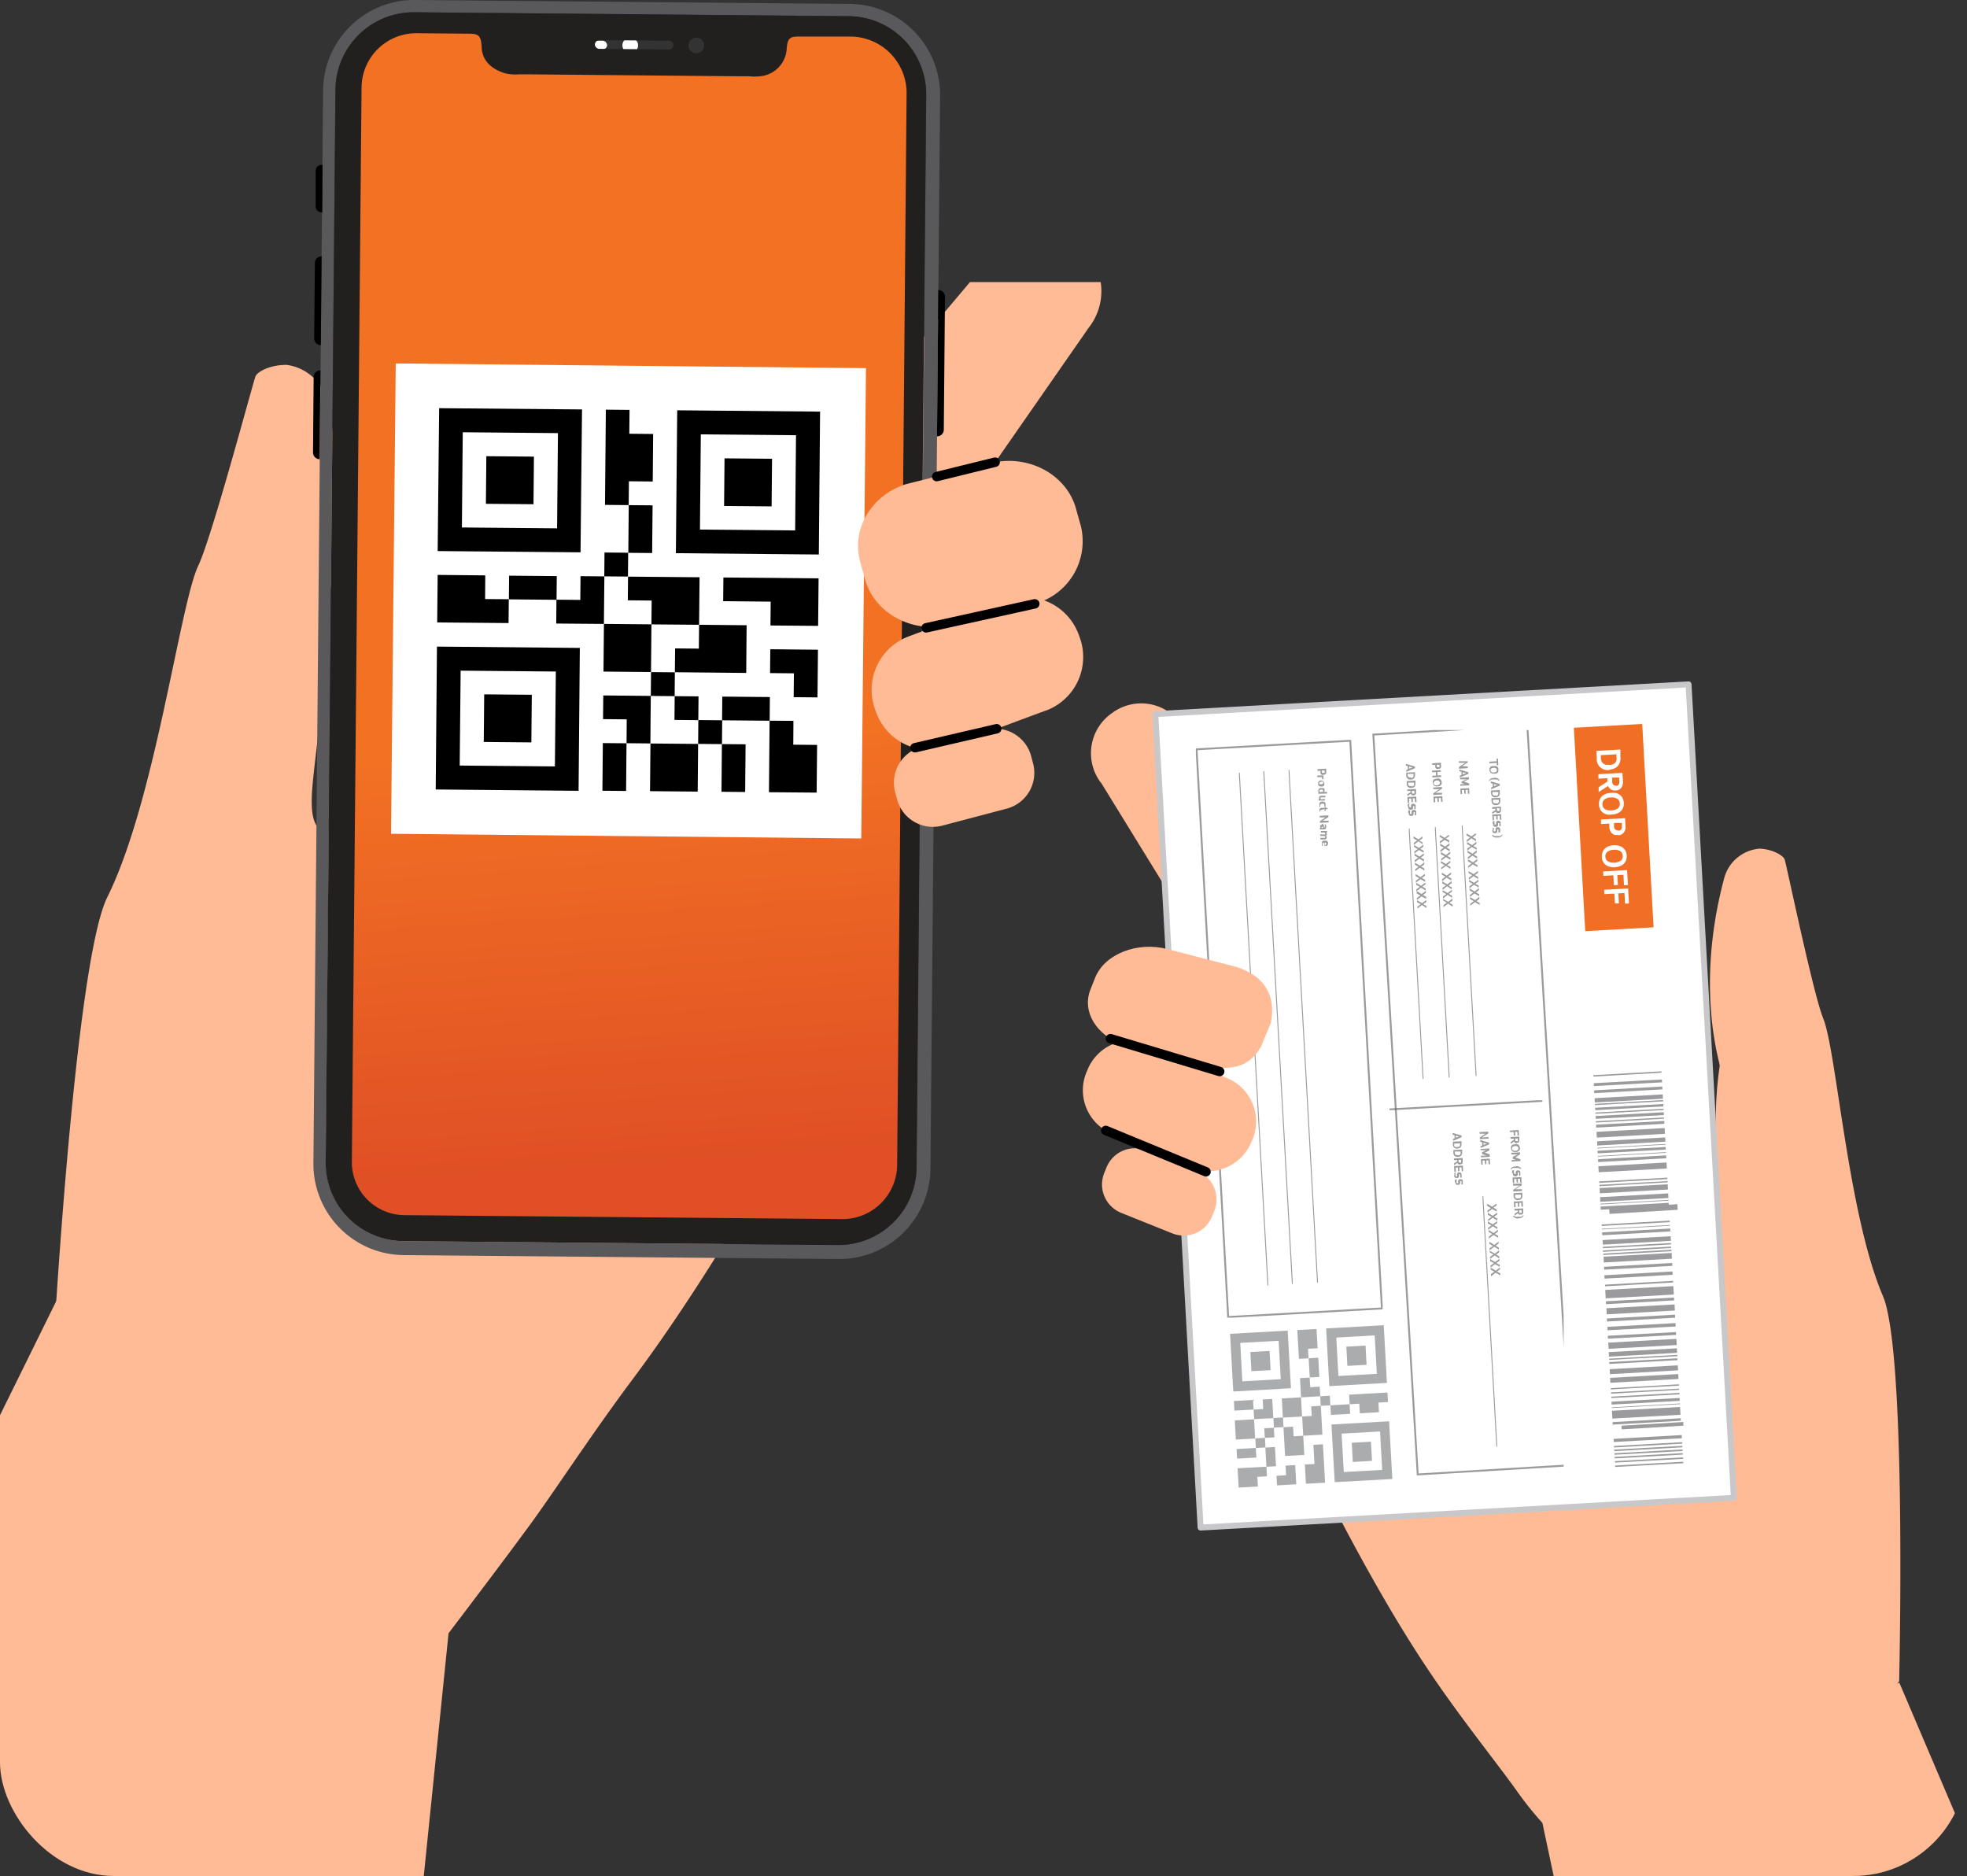 <svg id="Layer_1" data-name="Layer 1" xmlns="http://www.w3.org/2000/svg" xmlns:xlink="http://www.w3.org/1999/xlink" viewBox="0 0 251.68 240"><rect x="0" y="0" width="251.68" height="240" fill="#333333" stroke="none"/><defs><style>.cls-1,.cls-22,.cls-27,.cls-32,.cls-9{fill:none;}.cls-2{fill:#fff;}.cls-3{clip-path:url(#clip-path);}.cls-4{fill:#ffbb96;}.cls-5{clip-path:url(#clip-path-2);}.cls-6{fill:url(#linear-gradient);}.cls-7{fill:#59595c;}.cls-8{fill:#221f1f;}.cls-9{stroke:#000;stroke-width:1.21px;}.cls-32,.cls-9{stroke-linecap:round;stroke-linejoin:round;}.cls-10{opacity:0.6;}.cls-11{clip-path:url(#clip-path-3);}.cls-12{fill:#58595b;}.cls-13{fill:#f16f25;}.cls-14{clip-path:url(#clip-path-4);}.cls-15{clip-path:url(#clip-path-5);}.cls-16{clip-path:url(#clip-path-6);}.cls-17{clip-path:url(#clip-path-7);}.cls-18{clip-path:url(#clip-path-8);}.cls-19{clip-path:url(#clip-path-9);}.cls-20{clip-path:url(#clip-path-10);}.cls-21{clip-path:url(#clip-path-11);}.cls-22,.cls-27{stroke:#58595b;stroke-miterlimit:10;}.cls-22{stroke-width:0.24px;}.cls-23{clip-path:url(#clip-path-12);}.cls-24{clip-path:url(#clip-path-13);}.cls-25{clip-path:url(#clip-path-14);}.cls-26{clip-path:url(#clip-path-15);}.cls-27{stroke-width:0.12px;}.cls-28{clip-path:url(#clip-path-16);}.cls-29{clip-path:url(#clip-path-17);}.cls-30{opacity:0.5;}.cls-31{clip-path:url(#clip-path-18);}.cls-32{stroke:#c8c7ca;stroke-width:0.76px;}.cls-33{clip-path:url(#clip-path-19);}.cls-34{clip-path:url(#clip-path-20);}.cls-35{clip-path:url(#clip-path-21);}.cls-36{clip-path:url(#clip-path-22);}.cls-37{clip-path:url(#clip-path-23);}.cls-38{clip-path:url(#clip-path-24);}.cls-39{clip-path:url(#clip-path-25);}.cls-40{clip-path:url(#clip-path-26);}</style><clipPath id="clip-path"><rect class="cls-1" y="36.09" width="251.68" height="203.91" rx="14.56"/></clipPath><clipPath id="clip-path-2"><path class="cls-1" d="M45.58,10.67,44.11,148.61a6.87,6.87,0,0,0,7,7l57.05.43a7.16,7.16,0,0,0,7.43-6.89L117.07,11.2A7.29,7.29,0,0,0,109.8,4l-6.54,0c-1.39,0-3.1.07-3.2,1.8S99.87,8.47,98.16,9a6.64,6.64,0,0,1-1.84.06H95.07L67.41,8.83H66.17a6.25,6.25,0,0,1-1.84-.13c-1.7-.54-2.08-1.75-2.15-3.56S60.73,3.61,59.34,3.6l-6.6-.05-.62,0a7.13,7.13,0,0,0-6.54,7.1"/></clipPath><linearGradient id="linear-gradient" x1="-1546.56" y1="911.91" x2="-1545.74" y2="911.91" gradientTransform="matrix(0, 225.7, 230, 0, -209658.01, 349066.85)" gradientUnits="userSpaceOnUse"><stop offset="0" stop-color="#f27123"/><stop offset="0.48" stop-color="#f27123"/><stop offset="0.77" stop-color="#e04f25"/><stop offset="1" stop-color="#e04f25"/></linearGradient><clipPath id="clip-path-3"><rect class="cls-1" x="203.87" y="137.07" width="11.52" height="50.61"/></clipPath><clipPath id="clip-path-4"><rect class="cls-1" x="190.48" y="97.06" width="1.77" height="10.08"/></clipPath><clipPath id="clip-path-5"><rect class="cls-1" x="186.65" y="97.39" width="1.35" height="4.23"/></clipPath><clipPath id="clip-path-6"><rect class="cls-1" x="183.17" y="97.58" width="1.4" height="5.06"/></clipPath><clipPath id="clip-path-7"><rect class="cls-1" x="179.85" y="97.73" width="1.5" height="6.7"/></clipPath><clipPath id="clip-path-8"><rect class="cls-1" x="193.2" y="144.57" width="1.78" height="11.31"/></clipPath><clipPath id="clip-path-9"><rect class="cls-1" x="189.3" y="144.79" width="1.35" height="4.23"/></clipPath><clipPath id="clip-path-10"><rect class="cls-1" x="185.82" y="144.94" width="1.5" height="6.7"/></clipPath><clipPath id="clip-path-11"><rect class="cls-1" x="174.95" y="93.4" width="25.12" height="95.78"/></clipPath><clipPath id="clip-path-12"><rect class="cls-1" x="177.78" y="140.76" width="19.58" height="1.26"/></clipPath><clipPath id="clip-path-13"><rect class="cls-1" x="153.01" y="94.66" width="23.9" height="73.91"/></clipPath><clipPath id="clip-path-14"><rect class="cls-1" x="168.51" y="98.34" width="1.51" height="9.94"/></clipPath><clipPath id="clip-path-15"><rect class="cls-1" x="164.88" y="98.49" width="3.75" height="65.6"/></clipPath><clipPath id="clip-path-16"><rect class="cls-1" x="161.65" y="98.67" width="3.75" height="65.6"/></clipPath><clipPath id="clip-path-17"><rect class="cls-1" x="158.53" y="98.85" width="3.75" height="65.6"/></clipPath><clipPath id="clip-path-18"><rect class="cls-1" x="157.39" y="169.54" width="20.76" height="20.76"/></clipPath><clipPath id="clip-path-19"><rect class="cls-1" x="187.04" y="105.61" width="1.87" height="32.06"/></clipPath><clipPath id="clip-path-20"><rect class="cls-1" x="186.76" y="106.45" width="2.84" height="9.39"/></clipPath><clipPath id="clip-path-21"><rect class="cls-1" x="189.69" y="153.02" width="1.87" height="32.06"/></clipPath><clipPath id="clip-path-22"><rect class="cls-1" x="189.41" y="153.86" width="2.83" height="9.39"/></clipPath><clipPath id="clip-path-23"><rect class="cls-1" x="180.26" y="105.98" width="1.87" height="32.06"/></clipPath><clipPath id="clip-path-24"><rect class="cls-1" x="179.98" y="106.82" width="2.83" height="9.39"/></clipPath><clipPath id="clip-path-25"><rect class="cls-1" x="183.6" y="105.8" width="1.87" height="32.06"/></clipPath><clipPath id="clip-path-26"><rect class="cls-1" x="183.33" y="106.64" width="2.83" height="9.39"/></clipPath></defs><path class="cls-2" d="M79.64,5.8a1,1,0,1,0,1-1,1,1,0,0,0-1,1"/><path class="cls-2" d="M68.28,6.25,77,6.33a.61.61,0,0,0,.68-.55A.62.62,0,0,0,77,5.21l-8.72-.08a.61.61,0,0,0-.67.56.59.59,0,0,0,.66.56"/><g class="cls-3"><path class="cls-4" d="M108.25,131.62S94.74,158,81.11,176.23c-5.43,7.24-10.45,15-13.55,19.18-3.41,4.64-7,9.36-10.17,13.54-8.28,10.82-9,17-9,17L6.73,174.05s2.79-50.79,7-59.27C19.87,102.41,23,77.35,25.37,72.37c1.75-3.69,6.83-22.79,7.31-24.19.21-.61,1.86-1.52,4-1.5a6.18,6.18,0,0,1,5.27,5.07c3.53,17.12-1,28.34-1,28.85,1.18,13.14-2.81,22.84-.1,25.45.1.1.29,0,.56-.12,4.78-3,34.64-45.71,38.28-46.61,3.85-.94,28.54,72.3,28.54,72.3"/><path class="cls-4" d="M139.18,42.1,128.37,57.64,117.76,72.9a2.43,2.43,0,0,1-2.19.94c-2.51-.26-5.58-3.92-8-5.94l-.24-.21a7.56,7.56,0,0,1-.91-10.62l16.18-19.19h0l4.8-5.69A7.55,7.55,0,0,1,138,31.27l.25.21a7.56,7.56,0,0,1,.91,10.62"/><path class="cls-4" d="M7.28,166.29l-7.89,16L-3.1,239.32a.68.68,0,0,0,.77.7c1.82-.28,6.16-1.51,6.22-1.13a22.16,22.16,0,0,0,23.65,18.89l25.07-2,6-58.75Z"/><path class="cls-4" d="M162.24,175.37s9.92,22.41,20.33,38c4.14,6.23,9,12.21,11.51,15.75,3.28,4.65,5.6,6.11,8,9.71a158.24,158.24,0,0,0,11.22,14.81l29.7-38.56s1-42.09-2.08-49.28c-4.49-10.49-5.92-31.3-7.64-35.52-1.27-3.12-4.58-19.11-4.92-20.29-.14-.5-1.45-1.33-3.2-1.42a5.11,5.11,0,0,0-4.59,3.94c-3.7,14-.47,23.43-.53,23.84-1.59,10.78,1.26,19-1.1,21-.09.07-.24,0-.46-.13-3.8-2.7-26.46-39.3-29.42-40.21-3.12-1-26.87,58.32-26.87,58.32"/><polygon class="cls-4" points="243.02 215.27 197.36 233.25 202.06 255.39 260.12 255.39 243.02 215.27"/></g><g class="cls-5"><rect class="cls-6" x="38.5" y="1.58" width="84.18" height="156.7" transform="translate(-6 6.55) rotate(-4.49)"/></g><path class="cls-7" d="M120.29,12.26A11.67,11.67,0,0,0,108.74.5L53.1,0A11.66,11.66,0,0,0,41.34,11.55L40.1,148.81a11.66,11.66,0,0,0,11.55,11.76l55.64.5a11.66,11.66,0,0,0,11.76-11.55Zm-3,137.13a10,10,0,0,1-10.07,9.89l-55.63-.5a10,10,0,0,1-9.89-10.07L42.91,11.45A10,10,0,0,1,53,1.57l55.63.5a10,10,0,0,1,9.89,10.06Z"/><path d="M41.26,21.09h-.11a.76.76,0,0,0-.76.74l0,4.58a.76.76,0,0,0,.75.76h.1"/><path d="M119.89,55.82h0a.85.85,0,0,0,.87-.85l.15-17a.86.86,0,0,0-.85-.87"/><path d="M41.15,32.79h0a.85.85,0,0,0-.86.85l-.09,9.65a.85.85,0,0,0,.85.86"/><path d="M41,47.38h0a.86.86,0,0,0-.87.85l-.08,9.65a.86.86,0,0,0,.85.87"/><path class="cls-8" d="M118.5,12.13a10,10,0,0,0-9.89-10.06L53,1.57a10,10,0,0,0-10.07,9.88L41.67,148.71a10,10,0,0,0,9.89,10.07l55.63.5a10,10,0,0,0,10.07-9.89ZM90.09,5.82a1,1,0,1,1-1-1,1,1,0,0,1,1,1m-13.3-.69,8.72.08a.61.61,0,0,1,.66.57.6.6,0,0,1-.67.55l-8.72-.08a.61.61,0,0,1-.67-.56.62.62,0,0,1,.68-.56m38,144a7,7,0,0,1-7.24,6.83l-55.68-.5a6.79,6.79,0,0,1-6.85-7L46.26,11.32a7,7,0,0,1,7-7.07l6.44.06c1.36,0,1.86,0,1.93,1.75s1.29,2.78,3,3.32a5.92,5.92,0,0,0,1.79.13h1.22l27,.25h1.22a6.27,6.27,0,0,0,1.79-.06,3.74,3.74,0,0,0,3-3.35c.09-1.72.6-1.69,2-1.67l6.38,0A7.23,7.23,0,0,1,116,12Z"/><rect class="cls-2" x="50.25" y="46.72" width="60.17" height="60.17" transform="matrix(0.01, -1, 1, 0.01, 2.81, 156.45)"/><path d="M74.47,52.38l-18.28-.16L56,70.5l18.28.16ZM71.28,67.59,59.1,67.48l.11-12.18,12.18.11Z"/><rect x="62.21" y="58.4" width="6.09" height="6.09" transform="translate(3.21 126.13) rotate(-89.48)"/><path d="M55.75,101l18.28.17.16-18.28-18.28-.17Zm3.19-15.2,12.18.11L71,98.05l-12.18-.11Z"/><rect x="61.93" y="88.86" width="6.09" height="6.09" transform="translate(-27.52 156.04) rotate(-89.48)"/><path d="M86.65,52.49l-.17,18.28,18.29.17.16-18.28Zm15.09,15.37-12.18-.11.11-12.18,12.18.11Z"/><rect x="92.67" y="58.68" width="6.09" height="6.08" transform="translate(33.13 156.86) rotate(-89.48)"/><polygon points="62.09 73.61 56 73.55 55.94 79.63 65.07 79.71 65.1 76.66 62.07 76.64 62.09 73.61"/><rect x="77.24" y="79.86" width="6.1" height="6.08" transform="translate(-3.34 162.43) rotate(-89.48)"/><rect x="66.64" y="72.13" width="3.03" height="6.1" transform="translate(-7.62 142.66) rotate(-89.48)"/><polygon points="83.27 89.03 77.19 88.97 77.16 92 80.19 92.03 80.17 95.08 83.22 95.11 83.24 92.06 83.27 89.03"/><polygon points="74.28 73.71 74.25 76.75 71.2 76.72 71.17 79.77 77.27 79.82 77.33 73.74 74.28 73.71"/><rect x="78.89" y="66.16" width="6.1" height="3.05" transform="translate(13.52 149.01) rotate(-89.48)"/><polygon points="83.38 76.83 83.35 79.88 89.45 79.93 89.51 73.85 80.36 73.77 80.33 76.8 83.38 76.83"/><rect x="77.33" y="70.71" width="3.05" height="3.03" transform="translate(5.91 150.42) rotate(-89.48)"/><rect x="83.19" y="95.14" width="6.1" height="6.1" transform="translate(-12.72 183.54) rotate(-89.48)"/><rect x="75.57" y="96.6" width="6.1" height="3.03" transform="translate(-20.19 175.87) rotate(-89.49)"/><rect x="83.28" y="85.99" width="3.05" height="3.05" transform="translate(-3.47 171.53) rotate(-89.48)"/><polygon points="83.52 61.6 83.57 55.52 80.52 55.49 80.55 52.44 77.52 52.41 77.41 64.59 80.44 64.62 80.47 61.57 83.52 61.6"/><rect x="90.8" y="96.74" width="6.1" height="3.03" transform="translate(-5.23 191.23) rotate(-89.49)"/><rect x="93.93" y="87.61" width="3.03" height="6.09" transform="translate(3.93 185.28) rotate(-89.48)"/><rect x="89.33" y="92.13" width="3.05" height="3.05" transform="translate(-3.61 183.66) rotate(-89.48)"/><rect x="86.31" y="89.06" width="3.04" height="3.05" transform="translate(-3.54 177.6) rotate(-89.48)"/><polygon points="98.56 83.06 98.53 86.11 101.58 86.14 101.55 89.19 104.6 89.22 104.66 83.12 101.61 83.09 98.56 83.06"/><polygon points="101.52 92.22 98.47 92.2 98.39 101.35 104.49 101.4 104.55 95.3 101.5 95.27 101.52 92.22"/><polygon points="86.38 82.95 86.35 86 95.48 86.09 95.53 79.99 89.45 79.93 89.42 82.98 86.38 82.95"/><polygon points="92.56 73.88 92.53 76.91 98.61 76.97 98.58 80.02 104.68 80.07 104.74 73.99 98.64 73.93 92.56 73.88"/><path class="cls-4" d="M133.82,90.9l-1.6.59-10.74,4a5.15,5.15,0,0,1-.76.24,7.32,7.32,0,0,1-8.6-4.54l-.15-.42a7.31,7.31,0,0,1,4.31-9.36l10-3.7.72-.27,1.6-.59A7.31,7.31,0,0,1,138,81.13l.15.41a7.31,7.31,0,0,1-4.3,9.36"/><path class="cls-4" d="M128.82,103.45l-8.27,2.18a4.74,4.74,0,0,1-5.77-3.37l-.25-.94a4.74,4.74,0,0,1,3.37-5.77l8.27-2.17a4.73,4.73,0,0,1,5.77,3.37l.25.93a4.74,4.74,0,0,1-3.37,5.77"/><path class="cls-4" d="M132.58,77.19a1.27,1.27,0,0,1-.18.06l-10.84,2.68c-4.77,1.18-9.66-1.44-10.88-5.81l-.62-2.25c-1.17-4.2,1.46-8.56,5.9-9.94l3.57-.89,7.27-1.79c4.76-1.18,9.66,1.44,10.87,5.81l.63,2.25a8.28,8.28,0,0,1-5.72,9.88"/><line class="cls-9" x1="127.33" y1="59.13" x2="119.85" y2="60.97"/><path class="cls-4" d="M140.86,100.1l8.2,13.32,8.05,13.07a2,2,0,0,0,1.75.88c2.09-.1,4.79-3,6.87-4.53l.21-.16a6.23,6.23,0,0,0,1.24-8.71L154.72,97.38h0L151,92.47a6.24,6.24,0,0,0-8.72-1.24l-.21.15a6.25,6.25,0,0,0-1.24,8.72"/><rect class="cls-2" x="150.67" y="89.36" width="68.17" height="104.23" transform="translate(-7.6 10.52) rotate(-3.19)"/><g class="cls-10"><g class="cls-11"><rect class="cls-12" x="203.86" y="137.32" width="8.73" height="0.18" transform="translate(-7.45 12.01) rotate(-3.25)"/><rect class="cls-12" x="203.93" y="138.33" width="8.73" height="0.37" transform="translate(-7.23 11.55) rotate(-3.12)"/><polygon class="cls-12" points="212.71 139.37 212.69 139 203.97 139.49 203.99 139.85 212.71 139.37"/><rect class="cls-12" x="204.04" y="140.25" width="8.73" height="0.55" transform="translate(-7.48 11.78) rotate(-3.18)"/><rect class="cls-12" x="204.1" y="141.47" width="8.73" height="0.31" transform="translate(-7.54 11.79) rotate(-3.18)"/><rect class="cls-12" x="204.16" y="142.55" width="8.73" height="0.36" transform="translate(-7.59 11.77) rotate(-3.18)"/><polygon class="cls-12" points="212.96 143.77 212.94 143.41 204.22 143.89 204.24 144.26 212.96 143.77"/><rect class="cls-12" x="204.28" y="144.57" width="8.73" height="0.74" transform="translate(-7.76 11.86) rotate(-3.2)"/><rect class="cls-12" x="204.35" y="145.77" width="8.73" height="0.54" transform="translate(-7.94 12.06) rotate(-3.25)"/><rect class="cls-12" x="204.41" y="146.97" width="8.73" height="0.33" transform="translate(-7.82 11.78) rotate(-3.17)"/><polygon class="cls-12" points="213.17 147.48 213.16 147.39 204.44 147.88 204.45 147.97 213.17 147.48"/><polygon class="cls-12" points="213.11 146.44 213.1 146.35 204.38 146.84 204.39 146.93 213.11 146.44"/><polygon class="cls-12" points="214.96 179.64 214.96 179.55 206.24 180.04 206.24 180.13 214.96 179.64"/><polygon class="cls-12" points="213.69 156.81 213.68 156.72 204.96 157.2 204.97 157.29 213.69 156.81"/><polygon class="cls-12" points="213.51 153.6 213.5 153.51 204.78 153.99 204.79 154.09 213.51 153.6"/><polygon class="cls-12" points="213.21 148.18 213.19 147.81 204.47 148.3 204.49 148.67 213.21 148.18"/><rect class="cls-12" x="204.53" y="148.95" width="8.73" height="0.77" transform="translate(-7.94 11.79) rotate(-3.17)"/><polygon class="cls-12" points="213.35 150.84 213.34 150.66 204.62 151.14 204.63 151.33 213.35 150.84"/><rect class="cls-12" x="204.68" y="151.76" width="8.73" height="0.67" transform="translate(-8.14 11.86) rotate(-3.19)"/><rect class="cls-12" x="204.75" y="152.9" width="8.73" height="0.59" transform="translate(-8.21 11.89) rotate(-3.19)"/><rect class="cls-12" x="204.81" y="154.1" width="8.73" height="0.4" transform="translate(-8.15 11.71) rotate(-3.14)"/><rect class="cls-12" x="204.87" y="155.04" width="8.73" height="0.72" transform="matrix(1, -0.06, 0.06, 1, -8.28, 11.83)"/><polygon class="cls-12" points="213.66 156.35 213.65 156.16 204.93 156.65 204.94 156.84 213.66 156.35"/><polygon class="cls-12" points="213.73 157.54 213.71 157.17 204.99 157.66 205.01 158.03 213.73 157.54"/><rect class="cls-12" x="205.05" y="158.41" width="8.73" height="0.59" transform="translate(-8.6 12.04) rotate(-3.23)"/><rect class="cls-12" x="205.11" y="159.71" width="8.73" height="0.18" transform="translate(-8.71 12.11) rotate(-3.24)"/><polygon class="cls-12" points="213.82 159.2 213.81 159.02 205.09 159.51 205.1 159.69 213.82 159.2"/><polygon class="cls-12" points="213.87 160.07 213.86 159.88 205.14 160.37 205.15 160.55 213.87 160.07"/><rect class="cls-12" x="205.18" y="160.54" width="8.73" height="0.74" transform="translate(-8.65 11.94) rotate(-3.2)"/><rect class="cls-12" x="205.24" y="161.82" width="8.73" height="0.37" transform="translate(-8.77 12.03) rotate(-3.22)"/><rect class="cls-12" x="205.3" y="162.89" width="8.73" height="0.43" transform="translate(-8.82 12.01) rotate(-3.21)"/><polygon class="cls-12" points="214.09 164.07 214.08 163.86 205.36 164.35 205.37 164.56 214.09 164.07"/><rect class="cls-12" x="205.42" y="164.77" width="8.73" height="1.08" transform="translate(-8.88 11.94) rotate(-3.19)"/><rect class="cls-12" x="205.48" y="166.23" width="8.73" height="0.37" transform="translate(-8.8 11.75) rotate(-3.14)"/><rect class="cls-12" x="205.55" y="167.13" width="8.73" height="0.78" transform="translate(-9.07 12.05) rotate(-3.22)"/><rect class="cls-12" x="205.61" y="168.42" width="8.73" height="0.39" transform="translate(-9.2 12.15) rotate(-3.24)"/><rect class="cls-12" x="205.67" y="169.5" width="8.73" height="0.44" transform="translate(-9.06 11.88) rotate(-3.17)"/><rect class="cls-12" x="205.73" y="170.64" width="8.73" height="0.37" transform="translate(-8.99 11.7) rotate(-3.12)"/><rect class="cls-12" x="205.79" y="171.53" width="8.73" height="0.79" transform="translate(-9.18 11.88) rotate(-3.17)"/><rect class="cls-12" x="205.85" y="172.73" width="8.73" height="0.58" transform="translate(-9.36 12.05) rotate(-3.21)"/><rect class="cls-12" x="205.91" y="174" width="8.73" height="0.24" transform="translate(-9.26 11.83) rotate(-3.15)"/><rect class="cls-12" x="205.98" y="174.91" width="8.73" height="0.64" transform="translate(-9.52 12.1) rotate(-3.22)"/><rect class="cls-12" x="206.04" y="176.01" width="8.73" height="0.63" transform="translate(-9.53 12.04) rotate(-3.2)"/><polygon class="cls-12" points="214.83 177.27 214.82 177.1 206.1 177.59 206.11 177.75 214.83 177.27"/><polygon class="cls-12" points="212.92 143.12 212.91 142.96 204.19 143.44 204.2 143.61 212.92 143.12"/><polygon class="cls-12" points="212.86 142.01 212.85 141.84 204.13 142.33 204.14 142.49 212.86 142.01"/><polygon class="cls-12" points="212.8 140.9 212.79 140.73 204.07 141.22 204.08 141.38 212.8 140.9"/><polygon class="cls-12" points="213.38 151.26 213.37 151.1 204.65 151.58 204.66 151.75 213.38 151.26"/><polygon class="cls-12" points="214.62 173.5 214.61 173.33 205.89 173.82 205.9 173.98 214.62 173.5"/><polygon class="cls-12" points="214.86 177.81 214.85 177.65 206.13 178.13 206.14 178.3 214.86 177.81"/><polygon class="cls-12" points="214.89 178.38 214.88 178.19 206.16 178.68 206.17 178.86 214.89 178.38"/><rect class="cls-12" x="206.2" y="179.08" width="8.73" height="0.37" transform="translate(-9.45 11.73) rotate(-3.12)"/><rect class="cls-12" x="206.28" y="180.23" width="8.73" height="1" transform="translate(-9.77 12.05) rotate(-3.2)"/><rect class="cls-12" x="206.34" y="181.67" width="8.73" height="0.32" transform="translate(-9.92 12.18) rotate(-3.23)"/><rect class="cls-12" x="206.41" y="182.7" width="8.73" height="0.47" transform="matrix(1, -0.06, 0.06, 1, -9.9, 12.08)"/><polygon class="cls-12" points="215.2 184 215.18 183.59 206.46 184.08 206.49 184.48 215.2 184"/><polygon class="cls-12" points="215.32 186.09 215.31 185.9 206.59 186.38 206.6 186.58 215.32 186.09"/><polygon class="cls-12" points="215.29 185.63 215.28 185.43 206.57 185.92 206.58 186.11 215.29 185.63"/><polygon class="cls-12" points="215.27 185.16 215.26 184.97 206.54 185.45 206.55 185.65 215.27 185.16"/><polygon class="cls-12" points="215.24 184.69 215.23 184.5 206.51 184.99 206.52 185.18 215.24 184.69"/><rect class="cls-12" x="206.65" y="187.25" width="8.73" height="0.19" transform="translate(-10 11.91) rotate(-3.16)"/><rect class="cls-12" x="206.62" y="186.7" width="8.73" height="0.19" transform="translate(-9.96 11.9) rotate(-3.16)"/></g></g><rect class="cls-13" x="202.09" y="92.85" width="8.76" height="26.06" transform="translate(-5.58 11.68) rotate(-3.2)"/><path class="cls-2" d="M206,98.49A1.39,1.39,0,0,1,204.31,97l-.05-.94,3.07-.17,0,.94a1.56,1.56,0,0,1-.32,1.16,1.54,1.54,0,0,1-1.11.46m0-.58a1.51,1.51,0,0,0,.47-.09.74.74,0,0,0,.3-.21.71.71,0,0,0,.16-.31,1.34,1.34,0,0,0,0-.41l0-.35-2,.11,0,.36a1.57,1.57,0,0,0,.08.4.79.79,0,0,0,.54.46,1.37,1.37,0,0,0,.47,0"/><path class="cls-2" d="M206.67,101.13a.94.94,0,0,1-.56-.14,1.09,1.09,0,0,1-.35-.44l-1.21.78,0-.62,1.11-.71,0-.44-1.14.06,0-.58,3.07-.17.07,1.13a1.36,1.36,0,0,1-.05.46,1,1,0,0,1-.19.35.82.82,0,0,1-.29.23,1.06,1.06,0,0,1-.36.09m0-.58a.44.44,0,0,0,.32-.14.54.54,0,0,0,.1-.38l0-.55-.91,0,0,.55a.52.52,0,0,0,.15.36.44.44,0,0,0,.34.11"/><path class="cls-2" d="M206.1,101.44a2.6,2.6,0,0,1,.63,0,1.46,1.46,0,0,1,.52.24,1.22,1.22,0,0,1,.36.42,1.61,1.61,0,0,1,.16.61,1.53,1.53,0,0,1-.09.62,1.21,1.21,0,0,1-.31.46,1.59,1.59,0,0,1-.49.29,2.07,2.07,0,0,1-.63.12,1.88,1.88,0,0,1-.63,0,1.46,1.46,0,0,1-.52-.24,1.22,1.22,0,0,1-.36-.42,1.4,1.4,0,0,1-.15-.6,1.36,1.36,0,0,1,.08-.62,1.25,1.25,0,0,1,.31-.46,1.61,1.61,0,0,1,.49-.3,2.07,2.07,0,0,1,.63-.12m0,.58a1.36,1.36,0,0,0-.8.26.69.69,0,0,0-.26.63.7.7,0,0,0,.32.6,1.39,1.39,0,0,0,.83.16,1.42,1.42,0,0,0,.81-.25.72.72,0,0,0,.25-.64.67.67,0,0,0-.32-.59,1.37,1.37,0,0,0-.83-.17"/><path class="cls-2" d="M207,106.81a1.1,1.1,0,0,1-.41,0,1.12,1.12,0,0,1-.33-.2,1,1,0,0,1-.23-.33,1.24,1.24,0,0,1-.11-.44l0-.48-1.07.06,0-.58,3.08-.17.06,1.08a1.07,1.07,0,0,1-.06.45.94.94,0,0,1-.19.34.86.86,0,0,1-.3.23,1.24,1.24,0,0,1-.38.09m0-.58a.56.56,0,0,0,.35-.14.52.52,0,0,0,.11-.36l0-.5-1,0,0,.48a.49.49,0,0,0,.16.36.5.5,0,0,0,.37.11"/><path class="cls-2" d="M206.47,108.13a2.11,2.11,0,0,1,.63.06,1.51,1.51,0,0,1,.53.24,1.34,1.34,0,0,1,.36.42,1.4,1.4,0,0,1,.15.6,1.5,1.5,0,0,1-.09.62,1.21,1.21,0,0,1-.31.46,1.33,1.33,0,0,1-.49.29,2.07,2.07,0,0,1-.62.13,2.21,2.21,0,0,1-.64-.06,1.36,1.36,0,0,1-.52-.23,1.22,1.22,0,0,1-.36-.42,1.48,1.48,0,0,1-.15-.61,1.53,1.53,0,0,1,.09-.62,1.21,1.21,0,0,1,.31-.46,1.48,1.48,0,0,1,.49-.29,2.44,2.44,0,0,1,.62-.13m0,.59a1.31,1.31,0,0,0-.8.25.71.71,0,0,0-.26.63.74.74,0,0,0,.33.6,1.65,1.65,0,0,0,1.63-.09.71.71,0,0,0,.26-.63.74.74,0,0,0-.33-.6,1.37,1.37,0,0,0-.83-.16"/><polygon class="cls-2" points="208.19 111.31 208.3 113.23 207.79 113.26 207.72 111.91 206.94 111.95 207.01 113.22 206.5 113.25 206.43 111.98 205.15 112.05 205.12 111.49 208.19 111.31"/><polygon class="cls-2" points="208.32 113.66 208.43 115.58 207.93 115.61 207.85 114.25 207.07 114.29 207.14 115.57 206.63 115.59 206.56 114.32 205.28 114.39 205.25 113.83 208.32 113.66"/><g class="cls-10"><g class="cls-14"><polygon class="cls-12" points="190.57 97.65 190.56 97.44 191.5 97.39 191.48 97.07 191.67 97.06 191.71 97.9 191.53 97.91 191.51 97.6 190.57 97.65"/><path class="cls-12" d="M191.16,98a.9.9,0,0,1,.23,0,.66.66,0,0,1,.19.09.64.64,0,0,1,.13.15.56.56,0,0,1,0,.23.4.4,0,0,1,0,.22.39.39,0,0,1-.11.17.78.78,0,0,1-.18.11.85.85,0,0,1-.23,0,.58.58,0,0,1-.23,0,.42.42,0,0,1-.19-.09.47.47,0,0,1-.13-.15.71.71,0,0,1-.06-.22.8.8,0,0,1,0-.23.48.48,0,0,1,.12-.16.42.42,0,0,1,.18-.11.78.78,0,0,1,.23,0m0,.22a.45.45,0,0,0-.3.09.24.24,0,0,0-.09.23.24.24,0,0,0,.12.22.45.45,0,0,0,.3.06.52.52,0,0,0,.29-.09.29.29,0,0,0,.1-.23.27.27,0,0,0-.12-.22.48.48,0,0,0-.3-.06"/><path class="cls-12" d="M191.15,99.51a.74.74,0,0,1,.26,0,.85.85,0,0,1,.19.06.58.58,0,0,1,.15.11.81.81,0,0,1,.12.14l-.1.06a.31.31,0,0,0-.11-.09.61.61,0,0,0-.14-.07l-.17,0h-.18l-.19,0-.16,0-.14.08a.43.43,0,0,0-.09.1l-.11,0a.71.71,0,0,1,.1-.14.58.58,0,0,1,.14-.13.68.68,0,0,1,.19-.08.61.61,0,0,1,.24,0"/><path class="cls-12" d="M191,100.65l0-.39-.25-.07,0-.23,1.15.34v.21l-1.1.46v-.22Zm.16-.34,0,.27.17-.06.28-.1h0l-.29-.07Z"/><path class="cls-12" d="M191.38,102a.58.58,0,0,1-.43-.12.62.62,0,0,1-.17-.41v-.34l1.12-.06,0,.34a.6.6,0,0,1-.12.43.57.57,0,0,1-.41.16m0-.21a.43.43,0,0,0,.17,0,.31.31,0,0,0,.11-.08.24.24,0,0,0,.06-.11.76.76,0,0,0,0-.15v-.13l-.75,0v.13a.37.37,0,0,0,0,.15.2.2,0,0,0,.08.1.35.35,0,0,0,.12.07h.17"/><path class="cls-12" d="M191.44,103a.58.58,0,0,1-.43-.12.6.6,0,0,1-.17-.41v-.35l1.12-.06,0,.34a.51.51,0,0,1-.53.6m0-.22a.43.43,0,0,0,.17,0,.23.23,0,0,0,.11-.08.24.24,0,0,0,.06-.11.66.66,0,0,0,0-.15v-.13l-.75,0v.13a.33.33,0,0,0,0,.15.28.28,0,0,0,.08.11.34.34,0,0,0,.12.06.46.46,0,0,0,.17,0"/><path class="cls-12" d="M191.71,104a.3.3,0,0,1-.21,0,.38.38,0,0,1-.12-.16l-.45.28v-.22l.41-.26v-.17l-.42,0v-.21l1.12-.07,0,.42a.47.47,0,0,1,0,.17.34.34,0,0,1-.06.12.31.31,0,0,1-.11.09.31.31,0,0,1-.13,0m0-.21a.17.17,0,0,0,.12-.05.16.16,0,0,0,0-.14v-.2h-.33v.21a.26.26,0,0,0,.06.13.16.16,0,0,0,.12,0"/><polygon class="cls-12" points="192.06 104.15 192.1 104.86 191.92 104.87 191.89 104.36 191.62 104.38 191.64 104.86 191.46 104.86 191.43 104.39 191.13 104.4 191.16 104.92 190.98 104.93 190.94 104.21 192.06 104.15"/><path class="cls-12" d="M191,105.4a.66.66,0,0,1,0-.2.75.75,0,0,1,.05-.16l.18,0a.5.5,0,0,0,0,.13.38.38,0,0,0,0,.15.38.38,0,0,0,0,.16.11.11,0,0,0,.12,0l.07,0,0,0,0-.08a.19.19,0,0,0,0-.08s0-.07,0-.11a.36.36,0,0,1,.15-.19.21.21,0,0,1,.14,0,.25.25,0,0,1,.12,0,.24.24,0,0,1,.1.06.5.5,0,0,1,.08.12.48.48,0,0,1,0,.18.91.91,0,0,1,0,.17.83.83,0,0,1,0,.15l-.17,0,0-.13a.49.49,0,0,0,0-.12.3.3,0,0,0,0-.15.18.18,0,0,0-.09,0l-.07,0,0,0a.13.13,0,0,0,0,.07l0,.08a.56.56,0,0,1,0,.12.34.34,0,0,1-.06.12.24.24,0,0,1-.09.08.29.29,0,0,1-.14,0,.34.34,0,0,1-.15,0l-.11-.08a.54.54,0,0,1-.07-.13.78.78,0,0,1,0-.16"/><path class="cls-12" d="M191,106.27a.65.65,0,0,1,0-.2.75.75,0,0,1,0-.16l.18,0a.5.5,0,0,0-.05.13.38.38,0,0,0,0,.15.27.27,0,0,0,0,.16.11.11,0,0,0,.12,0s.05,0,.06,0a.12.12,0,0,0,.05-.05l0-.07a.29.29,0,0,0,0-.09.76.76,0,0,1,0-.11.3.3,0,0,1,.06-.11.24.24,0,0,1,.09-.08.21.21,0,0,1,.14,0,.25.25,0,0,1,.12,0l.1.07a.44.44,0,0,1,.08.11.84.84,0,0,1,0,.18.91.91,0,0,1,0,.17.44.44,0,0,1-.05.15l-.17,0a.74.74,0,0,0,0-.14.49.49,0,0,0,0-.12.34.34,0,0,0,0-.14.14.14,0,0,0-.09,0s0,0-.07,0a.1.1,0,0,0,0,0,.21.21,0,0,0,0,.06.19.19,0,0,1,0,.08.93.93,0,0,1,0,.13.3.3,0,0,1-.06.11.34.34,0,0,1-.09.08.23.23,0,0,1-.14,0,.34.34,0,0,1-.15,0l-.11-.08a.54.54,0,0,1-.07-.13l0-.16"/><path class="cls-12" d="M191.58,107.14a1,1,0,0,1-.25,0A.58.58,0,0,1,191,107a.69.69,0,0,1-.11-.13l.1-.06a.53.53,0,0,0,.11.09l.14.06.17,0h.18l.18,0,.17,0a.57.57,0,0,0,.13-.08.47.47,0,0,0,.1-.1l.1,0-.1.15a.77.77,0,0,1-.13.12l-.19.09-.25,0"/></g></g><g class="cls-10"><g class="cls-15"><path class="cls-12" d="M187.81,98.06l0,.21-1.13.07v-.22l.62-.41.11-.06.11-.06h0l-.13,0h-.12l-.61,0,0-.21,1.13-.06v.23l-.62.39a.41.41,0,0,1-.11.07l-.11,0h0l.13,0h.12Z"/><path class="cls-12" d="M187,99.14l0-.4-.26-.07v-.22l1.14.34,0,.21-1.1.46,0-.22Zm.16-.34,0,.27.16-.06.28-.1h0l-.29-.07Z"/><path class="cls-12" d="M187,100l.4-.19a.47.47,0,0,1,.15-.06l.14-.05h0l-.09,0h-.24l-.54,0,0-.2,1.13-.07v.24l-.5.25-.15.07-.13,0h0l.13,0,.15.05.53.19,0,.24-1.13.06v-.21l.55,0h.33l-.15,0-.15,0-.42-.15Z"/><polygon class="cls-12" points="187.97 100.83 188.01 101.54 187.82 101.55 187.8 101.04 187.52 101.06 187.55 101.54 187.37 101.55 187.34 101.07 187.04 101.08 187.07 101.6 186.89 101.61 186.85 100.89 187.97 100.83"/></g></g><g class="cls-10"><g class="cls-16"><path class="cls-12" d="M184,98.38a.26.26,0,0,1-.15,0,.37.37,0,0,1-.12-.07.36.36,0,0,1-.08-.12.29.29,0,0,1,0-.16v-.17l-.39,0v-.21l1.12-.07,0,.4a.41.41,0,0,1,0,.16.54.54,0,0,1-.07.13l-.11.08a.32.32,0,0,1-.14,0m0-.21a.17.17,0,0,0,.12,0,.14.14,0,0,0,0-.13v-.18l-.35,0V98a.23.23,0,0,0,.06.13.21.21,0,0,0,.14,0"/><polygon class="cls-12" points="183.74 99.22 183.72 98.77 183.24 98.8 183.23 98.59 184.35 98.53 184.36 98.74 183.91 98.76 183.93 99.21 184.39 99.18 184.4 99.4 183.28 99.46 183.26 99.25 183.74 99.22"/><path class="cls-12" d="M183.85,99.59a.86.86,0,0,1,.23,0,.66.66,0,0,1,.19.09.47.47,0,0,1,.13.15.79.79,0,0,1,.06.22.56.56,0,0,1,0,.23.39.39,0,0,1-.11.17.59.59,0,0,1-.41.15.86.86,0,0,1-.23,0,.66.66,0,0,1-.19-.09.47.47,0,0,1-.13-.15.71.71,0,0,1-.06-.22.56.56,0,0,1,0-.23.36.36,0,0,1,.11-.16.42.42,0,0,1,.18-.11.78.78,0,0,1,.23,0m0,.21a.51.51,0,0,0-.3.1.29.29,0,0,0,0,.45.45.45,0,0,0,.3.06.51.51,0,0,0,.3-.1.26.26,0,0,0,.09-.23.29.29,0,0,0-.12-.22.61.61,0,0,0-.3-.06"/><path class="cls-12" d="M184.51,101.43v.21l-1.12.06v-.21l.61-.41.12-.07.11-.05h0l-.13,0H184l-.62,0v-.21l1.12-.07,0,.23-.62.4-.11.06-.12.06h0l.14,0h.12Z"/><polygon class="cls-12" points="184.54 101.86 184.58 102.57 184.39 102.58 184.36 102.08 184.09 102.09 184.12 102.57 183.93 102.58 183.91 102.1 183.61 102.12 183.64 102.64 183.45 102.65 183.41 101.92 184.54 101.86"/></g></g><g class="cls-10"><g class="cls-17"><path class="cls-12" d="M180.14,98.42l0-.4-.25-.07,0-.22,1.15.33v.22l-1.1.46v-.23Zm.16-.35v.27l.17-.06.28-.1h0l-.29-.07Z"/><path class="cls-12" d="M180.52,99.73a.51.51,0,0,1-.59-.54l0-.34,1.12-.06,0,.34a.58.58,0,0,1-.12.43.56.56,0,0,1-.41.17m0-.22a.4.4,0,0,0,.17,0,.24.24,0,0,0,.11-.08.24.24,0,0,0,.06-.11.35.35,0,0,0,0-.15V99l-.75,0v.13q0,.09,0,.15a.44.44,0,0,0,.08.11l.12.06a.47.47,0,0,0,.17,0"/><path class="cls-12" d="M180.59,100.8a.59.59,0,0,1-.44-.12.57.57,0,0,1-.16-.41l0-.34,1.12-.07,0,.34a.57.57,0,0,1-.12.43.55.55,0,0,1-.4.17m0-.21a.61.61,0,0,0,.17,0,.23.23,0,0,0,.11-.07.23.23,0,0,0,.06-.12.32.32,0,0,0,0-.14v-.14l-.75,0v.13l0,.14a.31.31,0,0,0,.08.11.23.23,0,0,0,.12.06.47.47,0,0,0,.17,0"/><path class="cls-12" d="M180.85,101.76a.26.26,0,0,1-.2-.05.34.34,0,0,1-.13-.16l-.45.29v-.23l.41-.26v-.16l-.42,0V101l1.12-.06,0,.41a.47.47,0,0,1,0,.17.54.54,0,0,1-.07.13l-.11.08a.31.31,0,0,1-.13,0m0-.21a.16.16,0,0,0,.11,0,.2.2,0,0,0,0-.14v-.2l-.33,0v.2a.17.17,0,0,0,.05.13.17.17,0,0,0,.13,0"/><polygon class="cls-12" points="181.21 101.91 181.25 102.62 181.06 102.63 181.03 102.13 180.76 102.14 180.78 102.62 180.6 102.63 180.57 102.15 180.28 102.17 180.31 102.69 180.12 102.7 180.08 101.97 181.21 101.91"/><path class="cls-12" d="M180.13,103.16a.66.66,0,0,1,0-.2.75.75,0,0,1,.05-.16l.18,0a1.09,1.09,0,0,0-.05.14.66.66,0,0,0,0,.14.25.25,0,0,0,.05.16.11.11,0,0,0,.11.06s.05,0,.07,0a.1.1,0,0,0,0,0l0-.07,0-.09,0-.11.06-.11a.24.24,0,0,1,.09-.08.23.23,0,0,1,.14,0h.12a.3.3,0,0,1,.18.18.48.48,0,0,1,0,.18,1,1,0,0,1,0,.17.88.88,0,0,1,0,.15l-.17,0a.35.35,0,0,0,0-.13.62.62,0,0,0,0-.13.26.26,0,0,0,0-.14s-.06,0-.09,0a.08.08,0,0,0-.07,0l0,0,0,.07,0,.07a.93.93,0,0,1,0,.13.3.3,0,0,1-.06.11.24.24,0,0,1-.09.08.21.21,0,0,1-.14,0,.26.26,0,0,1-.15,0,.39.39,0,0,1-.1-.08.33.33,0,0,1-.07-.13.41.41,0,0,1,0-.16"/><path class="cls-12" d="M180.18,104a.66.66,0,0,1,.06-.35l.18,0s0,.09,0,.14a.76.76,0,0,0,0,.15.33.33,0,0,0,0,.15.14.14,0,0,0,.12.06l.07,0,0-.06,0-.07,0-.09,0-.11a.21.21,0,0,1,.06-.1.2.2,0,0,1,.09-.09.33.33,0,0,1,.14,0,.25.25,0,0,1,.12,0,.24.24,0,0,1,.11.06.35.35,0,0,1,.07.12.4.4,0,0,1,0,.17.47.47,0,0,1,0,.17.54.54,0,0,1,0,.15l-.17,0a.88.88,0,0,0,0-.26.26.26,0,0,0,0-.14.12.12,0,0,0-.09,0l-.07,0a.1.1,0,0,0,0,0l0,.07,0,.08a.56.56,0,0,1,0,.12.24.24,0,0,1-.06.11.38.38,0,0,1-.09.09.29.29,0,0,1-.14,0,.25.25,0,0,1-.15,0,.2.2,0,0,1-.1-.08.27.27,0,0,1-.07-.13.41.41,0,0,1,0-.16"/></g></g><g class="cls-10"><g class="cls-18"><polygon class="cls-12" points="194.32 144.57 194.36 145.27 194.17 145.28 194.15 144.79 193.86 144.8 193.89 145.27 193.7 145.28 193.67 144.81 193.21 144.84 193.2 144.63 194.32 144.57"/><path class="cls-12" d="M194.06,146.25a.29.29,0,0,1-.2-.05.42.42,0,0,1-.13-.16l-.44.29v-.23l.4-.26v-.16l-.42,0,0-.21,1.13-.06,0,.41a.47.47,0,0,1,0,.17.33.33,0,0,1-.07.13.27.27,0,0,1-.1.08.32.32,0,0,1-.14,0m0-.21a.17.17,0,0,0,.12,0,.2.2,0,0,0,0-.14v-.2l-.33,0v.2a.18.18,0,0,0,.06.13.16.16,0,0,0,.12,0"/><path class="cls-12" d="M193.86,146.37a.58.58,0,0,1,.23,0,.46.46,0,0,1,.19.08.42.42,0,0,1,.13.16.64.64,0,0,1,.06.22.51.51,0,0,1,0,.22.34.34,0,0,1-.11.17.54.54,0,0,1-.18.11.78.78,0,0,1-.23.05l-.23,0a.66.66,0,0,1-.19-.09.42.42,0,0,1-.13-.16.64.64,0,0,1-.06-.22.51.51,0,0,1,0-.22.39.39,0,0,1,.11-.17.54.54,0,0,1,.18-.11.79.79,0,0,1,.23,0m0,.21a.59.59,0,0,0-.3.09.28.28,0,0,0-.09.23.27.27,0,0,0,.12.22.45.45,0,0,0,.3.06.45.45,0,0,0,.29-.09.25.25,0,0,0,.1-.23.29.29,0,0,0-.12-.22.45.45,0,0,0-.3-.06"/><path class="cls-12" d="M193.56,148l.4-.2.14-.06.14-.05h-.08l-.08,0h-.16l-.55,0v-.21l1.12-.06,0,.24L194,148l-.14.06-.13,0h0l.13,0,.15.05.53.19,0,.24-1.13.06v-.2l.55,0h.32l-.14,0-.15,0-.42-.15Z"/><path class="cls-12" d="M193.93,149.21a1,1,0,0,1,.25,0,.58.58,0,0,1,.35.17.69.69,0,0,1,.11.13l-.1.06-.1-.09-.15-.06-.17,0h-.18l-.18,0-.17,0a.57.57,0,0,0-.13.08.47.47,0,0,0-.1.1l-.1,0a1.3,1.3,0,0,1,.1-.15.77.77,0,0,1,.13-.12l.19-.09.25,0"/><path class="cls-12" d="M193.48,150.07a1.27,1.27,0,0,1,0-.2.44.44,0,0,1,.06-.16l.17,0a.5.5,0,0,0,0,.13.39.39,0,0,0,0,.15.25.25,0,0,0,.05.16.1.1,0,0,0,.12.05.07.07,0,0,0,.06,0,.1.1,0,0,0,0,0,.11.11,0,0,0,0-.07l0-.09,0-.11.06-.11a.34.34,0,0,1,.09-.08.23.23,0,0,1,.14,0h.13l.1.07a.41.41,0,0,1,.07.11.48.48,0,0,1,0,.18,1,1,0,0,1,0,.17.88.88,0,0,1,0,.15l-.17,0a.93.93,0,0,0,0-.13.56.56,0,0,0,0-.13.18.18,0,0,0,0-.14.11.11,0,0,0-.09-.05s-.05,0-.07,0l0,.05,0,.07a.19.19,0,0,0,0,.07.56.56,0,0,0,0,.12,1.34,1.34,0,0,1-.06.12.39.39,0,0,1-.1.08.2.2,0,0,1-.14,0,.22.22,0,0,1-.14,0,.31.31,0,0,1-.11-.08.33.33,0,0,1-.07-.13.41.41,0,0,1,0-.16"/><polygon class="cls-12" points="194.65 150.59 194.69 151.3 194.51 151.31 194.48 150.8 194.21 150.82 194.24 151.29 194.05 151.3 194.03 150.83 193.73 150.84 193.75 151.36 193.57 151.37 193.53 150.65 194.65 150.59"/><path class="cls-12" d="M194.74,152.15v.22l-1.12.06v-.21l.61-.41.12-.07.11-.06h0l-.13,0h-.12l-.62,0v-.22l1.12-.06,0,.23-.62.39-.11.07-.12.05h0l.14,0h.12Z"/><path class="cls-12" d="M194.26,153.52a.57.57,0,0,1-.43-.12.58.58,0,0,1-.17-.41l0-.34,1.13-.06v.34a.52.52,0,0,1-.11.42.54.54,0,0,1-.41.17m0-.21a.86.86,0,0,0,.17,0l.11-.08a.24.24,0,0,0,.06-.11.76.76,0,0,0,0-.15v-.13l-.75,0V153a.4.4,0,0,0,0,.15.36.36,0,0,0,.07.1l.13.07h.17"/><polygon class="cls-12" points="194.83 153.66 194.87 154.37 194.68 154.38 194.65 153.88 194.38 153.89 194.41 154.37 194.22 154.38 194.2 153.9 193.9 153.92 193.93 154.44 193.74 154.45 193.7 153.72 194.83 153.66"/><path class="cls-12" d="M194.57,155.38a.28.28,0,0,1-.2,0,.34.34,0,0,1-.13-.16l-.44.29v-.23l.4-.26v-.16l-.43,0v-.21l1.13-.06,0,.41a.47.47,0,0,1,0,.17.33.33,0,0,1-.07.13.39.39,0,0,1-.1.08.32.32,0,0,1-.14,0m0-.21a.17.17,0,0,0,.12,0,.2.2,0,0,0,0-.14v-.2l-.33,0v.2a.22.22,0,0,0,.05.13.2.2,0,0,0,.13,0"/><path class="cls-12" d="M194.3,155.88a1,1,0,0,1-.25,0l-.2-.07a.72.72,0,0,1-.15-.11.69.69,0,0,1-.11-.13l.1-.06a.53.53,0,0,0,.11.09.35.35,0,0,0,.14.06.47.47,0,0,0,.17,0h.18l.18,0,.17,0,.13-.07a.52.52,0,0,0,.1-.11l.1,0a.75.75,0,0,1-.09.15.81.81,0,0,1-.14.12.66.66,0,0,1-.19.09.87.87,0,0,1-.25,0"/></g></g><g class="cls-10"><g class="cls-19"><path class="cls-12" d="M190.46,145.46v.21l-1.12.06v-.21l.61-.41.11-.07.12,0h0l-.13,0-.12,0-.62,0v-.21l1.12-.06,0,.23-.62.39-.11.07-.12.05h0a.35.35,0,0,1,.14,0l.12,0Z"/><path class="cls-12" d="M189.65,146.54l0-.4-.25-.07v-.22l1.14.33v.22l-1.1.46v-.22Zm.16-.35v.28l.17-.07.28-.09h0l-.29-.06Z"/><path class="cls-12" d="M189.62,147.41l.4-.19.14-.07.14,0h0l-.08,0H190l-.55,0V147l1.12-.07v.24l-.5.25-.14.06-.13,0h0l.13,0,.15,0,.53.2V148l-1.12.06v-.21l.55,0h.32l-.14,0-.15-.05-.42-.15Z"/><polygon class="cls-12" points="190.62 148.23 190.66 148.94 190.47 148.95 190.44 148.44 190.17 148.46 190.19 148.94 190.01 148.94 189.99 148.47 189.69 148.48 189.72 149 189.53 149.01 189.49 148.29 190.62 148.23"/></g></g><g class="cls-10"><g class="cls-20"><path class="cls-12" d="M186.11,145.63l0-.4-.25-.07,0-.22,1.15.33v.22l-1.1.46v-.22Zm.16-.35v.28l.17-.07.28-.09h0l-.29-.06Z"/><path class="cls-12" d="M186.49,146.94a.58.58,0,0,1-.43-.12.57.57,0,0,1-.16-.41l0-.35L187,146l0,.34a.57.57,0,0,1-.12.43.56.56,0,0,1-.41.17m0-.21a.61.61,0,0,0,.17,0,.23.23,0,0,0,.11-.07.27.27,0,0,0,.06-.12.35.35,0,0,0,0-.15v-.13l-.75.05v.13l0,.14a.28.28,0,0,0,.08.11.23.23,0,0,0,.12.06.47.47,0,0,0,.17,0"/><path class="cls-12" d="M186.55,148a.58.58,0,0,1-.43-.12.57.57,0,0,1-.16-.41l0-.34,1.12-.06,0,.34a.56.56,0,0,1-.12.42.52.52,0,0,1-.41.17m0-.21a.4.4,0,0,0,.17,0,.24.24,0,0,0,.11-.08.24.24,0,0,0,.06-.11.38.38,0,0,0,0-.15v-.13l-.75,0v.13l0,.15a.25.25,0,0,0,.08.1.35.35,0,0,0,.12.07h.17"/><path class="cls-12" d="M186.82,149a.37.37,0,0,1-.21-.06.4.4,0,0,1-.12-.16l-.45.29v-.23l.41-.26v-.16l-.42,0v-.21l1.12-.06,0,.41a.47.47,0,0,1,0,.17.54.54,0,0,1-.07.13.28.28,0,0,1-.11.08l-.13,0m0-.22a.16.16,0,0,0,.11,0,.18.18,0,0,0,0-.14v-.2l-.33,0v.2a.17.17,0,0,0,.05.13.14.14,0,0,0,.13,0"/><polygon class="cls-12" points="187.17 149.12 187.21 149.84 187.03 149.85 187 149.34 186.73 149.35 186.75 149.83 186.57 149.84 186.54 149.36 186.25 149.38 186.28 149.9 186.09 149.91 186.05 149.18 187.17 149.12"/><path class="cls-12" d="M186.1,150.37a.57.57,0,0,1,0-.19.6.6,0,0,1,0-.16l.18,0s0,.09-.05.14a.76.76,0,0,0,0,.15.33.33,0,0,0,0,.15.14.14,0,0,0,.12.06l.07,0a.13.13,0,0,0,0-.06l0-.07,0-.08,0-.11a.39.39,0,0,1,.06-.11.2.2,0,0,1,.09-.09.33.33,0,0,1,.14,0,.22.22,0,0,1,.12,0,.24.24,0,0,1,.11.06.35.35,0,0,1,.07.12.43.43,0,0,1,0,.17.47.47,0,0,1,0,.17.75.75,0,0,1,0,.16l-.17-.05a.88.88,0,0,0,0-.26.26.26,0,0,0,0-.14.12.12,0,0,0-.09,0l-.07,0,0,0,0,.07,0,.08a.56.56,0,0,1,0,.12.24.24,0,0,1-.06.11.26.26,0,0,1-.09.09l-.14,0-.15,0a.25.25,0,0,1-.1-.08.24.24,0,0,1-.07-.12.47.47,0,0,1,0-.17"/><path class="cls-12" d="M186.15,151.25a.64.64,0,0,1,0-.2.75.75,0,0,1,.05-.16l.18,0s0,.09,0,.14a.38.38,0,0,0,0,.15.33.33,0,0,0,0,.15.14.14,0,0,0,.12.06l.07,0s0,0,0-.06l0-.07,0-.08a.45.45,0,0,1,0-.11.24.24,0,0,1,.06-.11.26.26,0,0,1,.09-.09l.14,0,.12,0a.24.24,0,0,1,.11.06.35.35,0,0,1,.07.12.47.47,0,0,1,0,.17.53.53,0,0,1,0,.18.83.83,0,0,1,0,.15l-.17-.05,0-.13a.53.53,0,0,0,0-.12.27.27,0,0,0,0-.15.12.12,0,0,0-.09,0l-.07,0,0,0a.09.09,0,0,0,0,.07l0,.08a.56.56,0,0,1,0,.12.24.24,0,0,1-.06.11.2.2,0,0,1-.09.09l-.14,0a.37.37,0,0,1-.15,0,.28.28,0,0,1-.11-.08.23.23,0,0,1-.06-.12.45.45,0,0,1,0-.16"/></g></g><g class="cls-10"><g class="cls-21"><rect class="cls-22" x="177.66" y="93.97" width="19.7" height="94.65" transform="matrix(1, -0.06, 0.06, 1, -7.58, 10.67)"/></g></g><g class="cls-10"><g class="cls-23"><line class="cls-22" x1="197.35" y1="140.84" x2="177.79" y2="141.93"/></g></g><g class="cls-10"><g class="cls-24"><rect class="cls-22" x="155.12" y="95.24" width="19.7" height="72.74" transform="translate(-7.08 9.4) rotate(-3.19)"/></g></g><g class="cls-10"><g class="cls-25"><path class="cls-12" d="M169.31,99.14l-.15,0-.12-.07a.57.57,0,0,1-.08-.13.38.38,0,0,1,0-.16v-.17l-.39,0V98.4l1.12-.06,0,.39a.47.47,0,0,1,0,.17.29.29,0,0,1-.07.12l-.11.08-.14,0m0-.22a.17.17,0,0,0,.12,0,.14.14,0,0,0,0-.13v-.18l-.35,0v.17a.17.17,0,0,0,0,.13.17.17,0,0,0,.14,0"/><path class="cls-12" d="M169.26,99.5l.05,0,.05,0,0,.05a.15.15,0,0,1,0,.07s0,0,0,.06l0,0-.2,0a.2.2,0,0,0,0-.11.29.29,0,0,0,0-.09l-.07-.06-.54,0v-.21l.8,0v.18Z"/><path class="cls-12" d="M169,99.87a.49.49,0,0,1,.17,0l.14.07a.46.46,0,0,1,.14.29.43.43,0,0,1,0,.17.32.32,0,0,1-.08.13.35.35,0,0,1-.13.08l-.16,0a.47.47,0,0,1-.17,0,.35.35,0,0,1-.14-.06.4.4,0,0,1-.1-.12.47.47,0,0,1,0-.17.9.9,0,0,1,0-.18.38.38,0,0,1,.09-.13.43.43,0,0,1,.29-.11m0,.21a.3.3,0,0,0-.18,0,.17.17,0,0,0-.07.15.15.15,0,0,0,.08.13.38.38,0,0,0,.19,0,.33.33,0,0,0,.19-.06.13.13,0,0,0,.06-.14.17.17,0,0,0-.07-.14.32.32,0,0,0-.2,0"/><path class="cls-12" d="M168.68,101.55v-.18l.11,0a.39.39,0,0,1-.1-.08.29.29,0,0,1,0-.14.3.3,0,0,1,0-.13.28.28,0,0,1,.08-.11.32.32,0,0,1,.13-.08.47.47,0,0,1,.17,0,.49.49,0,0,1,.17,0l.13,0a.32.32,0,0,1,.1.1.23.23,0,0,1,0,.14.2.2,0,0,1,0,.14.39.39,0,0,1-.08.1l.42,0v.21Zm.54-.24a.23.23,0,0,0,.07-.07.17.17,0,0,0,0-.1.16.16,0,0,0-.08-.12.24.24,0,0,0-.18,0l-.12,0-.08.05a.09.09,0,0,0,0,.06.15.15,0,0,0,0,.07.15.15,0,0,0,.07.12.29.29,0,0,0,.17,0Z"/><path class="cls-12" d="M169.53,102.21v.21l-.81,0v-.19l.11,0-.05,0,0,0a.16.16,0,0,1,0-.07.15.15,0,0,1,0-.07.27.27,0,0,1,.06-.2.37.37,0,0,1,.23-.09l.52,0v.21l-.51,0c-.06,0-.09,0-.11,0a.12.12,0,0,0,0,.09.15.15,0,0,0,0,.09.27.27,0,0,0,.08.07Z"/><path class="cls-12" d="M168.91,103a.37.37,0,0,0,.06.21l-.15,0a.33.33,0,0,1,0-.12.61.61,0,0,1,0-.13.48.48,0,0,1,0-.18.41.41,0,0,1,.08-.13.35.35,0,0,1,.13-.08.47.47,0,0,1,.33,0,.35.35,0,0,1,.14.06.64.64,0,0,1,.1.13.61.61,0,0,1,0,.17.57.57,0,0,1,0,.13.56.56,0,0,1,0,.12l-.15,0,0-.09a.34.34,0,0,0,0-.1.19.19,0,0,0-.08-.16.36.36,0,0,0-.19,0,.27.27,0,0,0-.19.06.15.15,0,0,0-.06.15"/><path class="cls-12" d="M169,103.64l-.07,0a.08.08,0,0,0,0,.06.27.27,0,0,0,.05.11l-.15,0,0-.08a.36.36,0,0,1,0-.11.23.23,0,0,1,.06-.19.3.3,0,0,1,.19-.07l.41,0v-.12h.15v.12l.23,0v.15l-.23,0,0,.22h-.15l0-.23Z"/><path class="cls-12" d="M170,105v.21l-1.12.06v-.21l.61-.41.11-.07.12,0h0l-.14,0-.11,0-.62,0v-.21l1.12-.06,0,.23-.62.39-.11.07-.12,0h0l.14,0,.12,0Z"/><path class="cls-12" d="M169.13,105.42a.27.27,0,0,1,.13,0,.24.24,0,0,1,.09.06.33.33,0,0,1,.05.12.59.59,0,0,1,0,.14v.11h0q.12,0,.12-.15a.27.27,0,0,0,0-.12.54.54,0,0,0-.05-.11l.14,0a.4.4,0,0,1,.07.13.47.47,0,0,1,0,.17.32.32,0,0,1-.06.25.37.37,0,0,1-.22.09l-.52,0v-.18l.1,0-.05,0,0-.05,0-.06a.19.19,0,0,1,0-.08.31.31,0,0,1,0-.1.35.35,0,0,1,0-.08.18.18,0,0,1,.07,0,.2.2,0,0,1,.11,0m.16.46v-.11a.16.16,0,0,0,0-.12.09.09,0,0,0-.1,0l-.07,0a.1.1,0,0,0,0,.07.24.24,0,0,0,0,.08.1.1,0,0,0,0,0l.07,0h.11Z"/><path class="cls-12" d="M169,106.51v-.2l.8,0v.19l-.1,0s0,0,0,0l.05.06,0,.06a.19.19,0,0,1,0,.08.28.28,0,0,1,0,.13.21.21,0,0,1-.11.07l.11.11a.25.25,0,0,1,0,.15.18.18,0,0,1-.06.16.34.34,0,0,1-.22.07l-.53,0v-.2l.52,0,.09,0a.07.07,0,0,0,0-.07.18.18,0,0,0,0-.1.27.27,0,0,0-.08-.07h0l-.54,0v-.2l.52,0,.1,0a.06.06,0,0,0,0-.07.17.17,0,0,0,0-.1l-.08-.07Z"/><path class="cls-12" d="M169.36,107.77a.28.28,0,0,0-.14.09.22.22,0,0,0,0,.14.36.36,0,0,0,.06.2l-.15,0a.33.33,0,0,1,0-.12.32.32,0,0,1,0-.14.5.5,0,0,1,0-.18.29.29,0,0,1,.08-.13.22.22,0,0,1,.13-.08l.17,0a.47.47,0,0,1,.17,0,.35.35,0,0,1,.14.06.33.33,0,0,1,.09.11.31.31,0,0,1,0,.17.32.32,0,0,1,0,.14.3.3,0,0,1-.07.11.21.21,0,0,1-.11.07.28.28,0,0,1-.13,0,.22.22,0,0,1-.08,0h-.07Zm.35.16a.14.14,0,0,0-.06-.12.31.31,0,0,0-.17,0l0,.32h0a.3.3,0,0,0,.15,0,.14.14,0,0,0,0-.11"/></g></g><g class="cls-10"><g class="cls-26"><line class="cls-27" x1="164.92" y1="98.49" x2="168.58" y2="164.09"/></g></g><g class="cls-10"><g class="cls-28"><line class="cls-27" x1="161.7" y1="98.67" x2="165.36" y2="164.27"/></g></g><g class="cls-10"><g class="cls-29"><line class="cls-27" x1="158.57" y1="98.85" x2="162.23" y2="164.45"/></g></g><g class="cls-30"><g class="cls-31"><path class="cls-12" d="M177.46,176.92l-.41-7.38-7.37.41.41,7.38Zm-6.21-.89-.27-4.91,4.91-.28.28,4.92Z"/><rect class="cls-12" x="172.34" y="172.21" width="2.46" height="2.46" transform="translate(-9.39 9.93) rotate(-3.19)"/><path class="cls-12" d="M157.39,170.64l.41,7.38,7.38-.42-.42-7.37Zm6.21.89.28,4.91-4.92.28-.27-4.92Z"/><rect class="cls-12" x="160.05" y="172.89" width="2.46" height="2.46" transform="translate(-9.44 9.25) rotate(-3.19)"/><path class="cls-12" d="M177.74,181.83l-7.38.41.42,7.38,7.37-.41Zm-5.8,6.49-.28-4.91,4.92-.28.27,4.92Z"/><rect class="cls-12" x="173.03" y="184.5" width="2.46" height="2.46" transform="translate(-10.07 9.99) rotate(-3.19)"/><polygon class="cls-12" points="168.59 172.49 168.45 170.02 165.99 170.16 166.2 173.84 167.43 173.78 167.36 172.55 168.59 172.49"/><rect class="cls-12" x="164.08" y="178.83" width="2.46" height="2.46" transform="translate(-9.77 9.48) rotate(-3.19)"/><rect class="cls-12" x="167.5" y="173.74" width="1.23" height="2.46" transform="translate(-9.52 9.68) rotate(-3.21)"/><polygon class="cls-12" points="162.92 181.43 162.78 178.97 161.56 179.04 161.63 180.26 160.4 180.33 160.47 181.56 161.7 181.49 162.92 181.43"/><polygon class="cls-12" points="168.86 177.4 167.64 177.47 167.57 176.24 166.34 176.31 166.47 178.77 168.93 178.63 168.86 177.4"/><rect class="cls-12" x="170.26" y="179.71" width="2.46" height="1.23" transform="translate(-9.8 9.86) rotate(-3.2)"/><polygon class="cls-12" points="167.84 181.15 166.61 181.22 166.75 183.68 169.2 183.54 169 179.85 167.77 179.92 167.84 181.15"/><rect class="cls-12" x="168.96" y="178.59" width="1.23" height="1.23" transform="translate(-9.8 9.81) rotate(-3.22)"/><rect class="cls-12" x="158.07" y="181.63" width="2.47" height="2.46" transform="translate(-9.97 9.19) rotate(-3.2)"/><rect class="cls-12" x="157.9" y="179.18" width="2.46" height="1.23" transform="translate(-9.72 9.09) rotate(-3.18)"/><rect class="cls-12" x="162.95" y="181.39" width="1.23" height="1.23" transform="translate(-9.92 9.43) rotate(-3.21)"/><polygon class="cls-12" points="173.99 180.81 176.44 180.67 176.37 179.44 177.6 179.37 177.53 178.15 172.62 178.42 172.69 179.65 173.92 179.58 173.99 180.81"/><rect class="cls-12" x="158.24" y="185.32" width="2.47" height="1.23" transform="translate(-10.18 9.24) rotate(-3.22)"/><rect class="cls-12" x="161.97" y="185.15" width="1.23" height="2.46" transform="translate(-10.12 9.34) rotate(-3.19)"/><rect class="cls-12" x="160.64" y="183.99" width="1.23" height="1.23" transform="translate(-10.07 9.31) rotate(-3.21)"/><rect class="cls-12" x="161.8" y="182.69" width="1.23" height="1.23" transform="translate(-9.98 9.35) rotate(-3.2)"/><polygon class="cls-12" points="165.72 187.43 164.49 187.5 164.56 188.73 163.33 188.8 163.4 190.03 165.86 189.89 165.79 188.66 165.72 187.43"/><polygon class="cls-12" points="162.11 188.87 162.04 187.64 158.35 187.84 158.49 190.31 160.95 190.17 160.88 188.94 162.11 188.87"/><polygon class="cls-12" points="165.45 182.52 164.22 182.59 164.43 186.27 166.89 186.13 166.75 183.68 165.52 183.75 165.45 182.52"/><polygon class="cls-12" points="169.27 184.77 168.05 184.84 168.19 187.29 166.96 187.36 167.09 189.82 169.54 189.69 169.41 187.23 169.27 184.77"/></g></g><rect class="cls-32" x="150.68" y="89.36" width="68.34" height="104.23" transform="translate(-7.6 10.52) rotate(-3.19)"/><g class="cls-10"><g class="cls-33"><line class="cls-27" x1="187.08" y1="105.61" x2="188.87" y2="137.66"/></g></g><g class="cls-10"><g class="cls-34"><path class="cls-12" d="M188.27,107.25l-.6.46v-.25l.44-.32h0l-.47-.27,0-.25.64.38.55-.42,0,.25-.4.29h0l.43.24v.25Z"/><path class="cls-12" d="M188.33,108.36l-.59.46,0-.26.44-.31h0l-.47-.26,0-.26.64.39.56-.43v.26l-.4.28h0l.43.23v.26Z"/><path class="cls-12" d="M188.39,109.47l-.59.45,0-.25.44-.32h0l-.47-.27v-.25l.63.38.56-.42v.26l-.4.28h0l.43.24v.26Z"/><path class="cls-12" d="M188.45,110.58l-.59.45,0-.25.44-.32h0l-.47-.27v-.25l.64.38.55-.42v.25l-.39.29h0l.42.24,0,.25Z"/><path class="cls-12" d="M188.54,112.09l-.6.45v-.25l.44-.32h0l-.47-.27,0-.25.64.38.55-.42,0,.26-.4.28h0l.43.24v.26Z"/><path class="cls-12" d="M188.6,113.19l-.59.46,0-.25.44-.32h0l-.47-.26,0-.25.64.38.55-.42,0,.25-.4.28h0l.43.24v.25Z"/><path class="cls-12" d="M188.66,114.3l-.59.45,0-.25.44-.32h0l-.47-.27v-.25l.64.39.55-.43v.26l-.4.28h0l.43.23v.26Z"/><path class="cls-12" d="M188.72,115.41l-.59.45,0-.25.44-.32h0l-.47-.27v-.25l.64.38.55-.42V115l-.39.28h0l.42.24,0,.26Z"/></g></g><g class="cls-10"><g class="cls-35"><line class="cls-27" x1="189.73" y1="153.02" x2="191.52" y2="185.08"/></g></g><g class="cls-10"><g class="cls-36"><path class="cls-12" d="M190.91,154.67l-.59.45,0-.25.44-.32h0l-.47-.27V154l.64.38.55-.42v.26l-.39.28h0l.42.24,0,.26Z"/><path class="cls-12" d="M191,155.78l-.59.45V156l.44-.32h0l-.48-.27v-.25l.64.38.55-.42v.26l-.39.28h0l.42.24,0,.26Z"/><path class="cls-12" d="M191,156.88l-.6.46v-.25l.44-.32h0l-.47-.26,0-.25.64.38.55-.42,0,.25-.4.28h0l.43.24v.25Z"/><path class="cls-12" d="M191.1,158l-.6.45v-.25l.44-.32h0l-.47-.27,0-.25.64.39.55-.43,0,.26-.4.28h0l.43.23v.26Z"/><path class="cls-12" d="M191.18,159.5l-.59.46,0-.26.44-.31h0l-.47-.26v-.26l.64.39.55-.42v.25l-.39.28h0l.42.24,0,.25Z"/><path class="cls-12" d="M191.24,160.61l-.59.45v-.25l.44-.32h0l-.47-.27V160l.64.38.55-.42v.26l-.39.28h0l.42.24,0,.26Z"/><path class="cls-12" d="M191.3,161.72l-.59.45v-.25l.44-.32h0l-.48-.27v-.25l.64.38.55-.42,0,.26-.4.28h0l.43.24v.25Z"/><path class="cls-12" d="M191.37,162.82l-.6.46V163l.44-.31h0l-.47-.26,0-.26.64.39.55-.42,0,.25-.4.28h0l.43.24v.25Z"/></g></g><g class="cls-10"><g class="cls-37"><line class="cls-27" x1="180.3" y1="105.99" x2="182.09" y2="138.04"/></g></g><g class="cls-10"><g class="cls-38"><path class="cls-12" d="M181.49,107.63l-.6.46v-.25l.44-.32h0l-.47-.26,0-.25.64.38L182,107l0,.25-.4.29h0l.43.24V108Z"/><path class="cls-12" d="M181.55,108.74l-.59.45,0-.25.44-.32h0l-.47-.27v-.25l.63.38.56-.42v.26l-.4.28h0l.43.23v.26Z"/><path class="cls-12" d="M181.61,109.85l-.59.45,0-.25.44-.32h0l-.47-.27v-.25l.64.38.55-.42v.26l-.4.28h0l.43.24,0,.26Z"/><path class="cls-12" d="M181.67,111l-.59.46v-.26l.43-.31h0l-.47-.26v-.26l.64.39.55-.42v.25l-.39.29h0l.42.24,0,.25Z"/><path class="cls-12" d="M181.76,112.47l-.6.45v-.25l.44-.32h0l-.47-.27,0-.25.64.38.55-.42,0,.25-.4.29h0l.43.24v.25Z"/><path class="cls-12" d="M181.82,113.57l-.59.46,0-.26.44-.32h0l-.47-.26v-.26l.63.39.56-.42v.25l-.4.28h0l.43.24v.25Z"/><path class="cls-12" d="M181.88,114.68l-.59.45,0-.25.44-.32h0l-.47-.27V114l.64.38.55-.42v.26l-.39.28h0l.42.23,0,.26Z"/><path class="cls-12" d="M181.94,115.78l-.59.46V116l.43-.32h0l-.47-.26v-.25l.64.38.55-.42v.26l-.39.28h0l.42.24,0,.25Z"/></g></g><g class="cls-10"><g class="cls-39"><line class="cls-27" x1="183.64" y1="105.8" x2="185.43" y2="137.85"/></g></g><g class="cls-10"><g class="cls-40"><path class="cls-12" d="M184.83,107.45l-.59.45,0-.25.44-.32h0l-.47-.27v-.25l.64.38.55-.42V107l-.4.28h0l.43.24v.26Z"/><path class="cls-12" d="M184.89,108.55l-.59.46,0-.26.44-.31h0l-.47-.26v-.26l.64.39.55-.42v.25l-.39.28h0l.42.24,0,.25Z"/><path class="cls-12" d="M185,109.66l-.59.45v-.25l.43-.32h0l-.47-.26V109l.64.39.55-.43v.26l-.39.28h0l.42.23,0,.26Z"/><path class="cls-12" d="M185,110.77l-.59.45V111l.44-.32h0l-.48-.27v-.25l.64.38.55-.42,0,.26-.4.28h0l.42.24,0,.26Z"/><path class="cls-12" d="M185.1,112.28l-.59.45,0-.25.44-.32h0l-.47-.27v-.25l.64.38.55-.42v.26l-.4.28h0l.43.24v.26Z"/><path class="cls-12" d="M185.16,113.38l-.59.46,0-.25.44-.32h0l-.47-.26v-.25l.64.38.55-.42V113l-.39.28h0l.42.24,0,.26Z"/><path class="cls-12" d="M185.22,114.49l-.59.46v-.26l.43-.31h0l-.47-.26v-.25l.64.38.55-.42,0,.25-.4.28h0l.42.24,0,.25Z"/><path class="cls-12" d="M185.28,115.6l-.59.45v-.25l.44-.32h0l-.48-.27V115l.64.38.55-.42,0,.26-.4.28h0l.43.24V116Z"/></g></g><path class="cls-4" d="M142.19,145l1.29.56,8.67,3.77a4.62,4.62,0,0,0,.62.23,6,6,0,0,0,7.3-3.35l.15-.33a6,6,0,0,0-3.13-7.92L149,134.44l-.59-.26-1.29-.56a6,6,0,0,0-7.92,3.12l-.14.33a6,6,0,0,0,3.12,7.92"/><path class="cls-4" d="M143.45,155.16l6.55,2.63a3.91,3.91,0,0,0,5.08-2.16l.3-.75a3.92,3.92,0,0,0-2.17-5.07l-6.56-2.63a3.91,3.91,0,0,0-5.07,2.17l-.3.74a3.91,3.91,0,0,0,2.17,5.07"/><path class="cls-4" d="M143.79,133.67l.14.05,8.82,2.29c3.88,1,6.84,1.07,8.62-2.16l1.24-3c.69-3.48-.82-6-4.41-7.15l-2.91-.75-5.91-1.53c-3.87-1-8,.62-9.24,3.62l-.61,1.54c-1.14,2.83.76,5.92,4.26,7.09"/><line class="cls-9" x1="118.5" y1="80.32" x2="132.4" y2="77.25"/><line class="cls-9" x1="117.07" y1="95.66" x2="127.53" y2="93.23"/><line class="cls-9" x1="142.09" y1="132.88" x2="156.06" y2="137.08"/><line class="cls-9" x1="141.48" y1="144.62" x2="154.31" y2="149.91"/></svg>